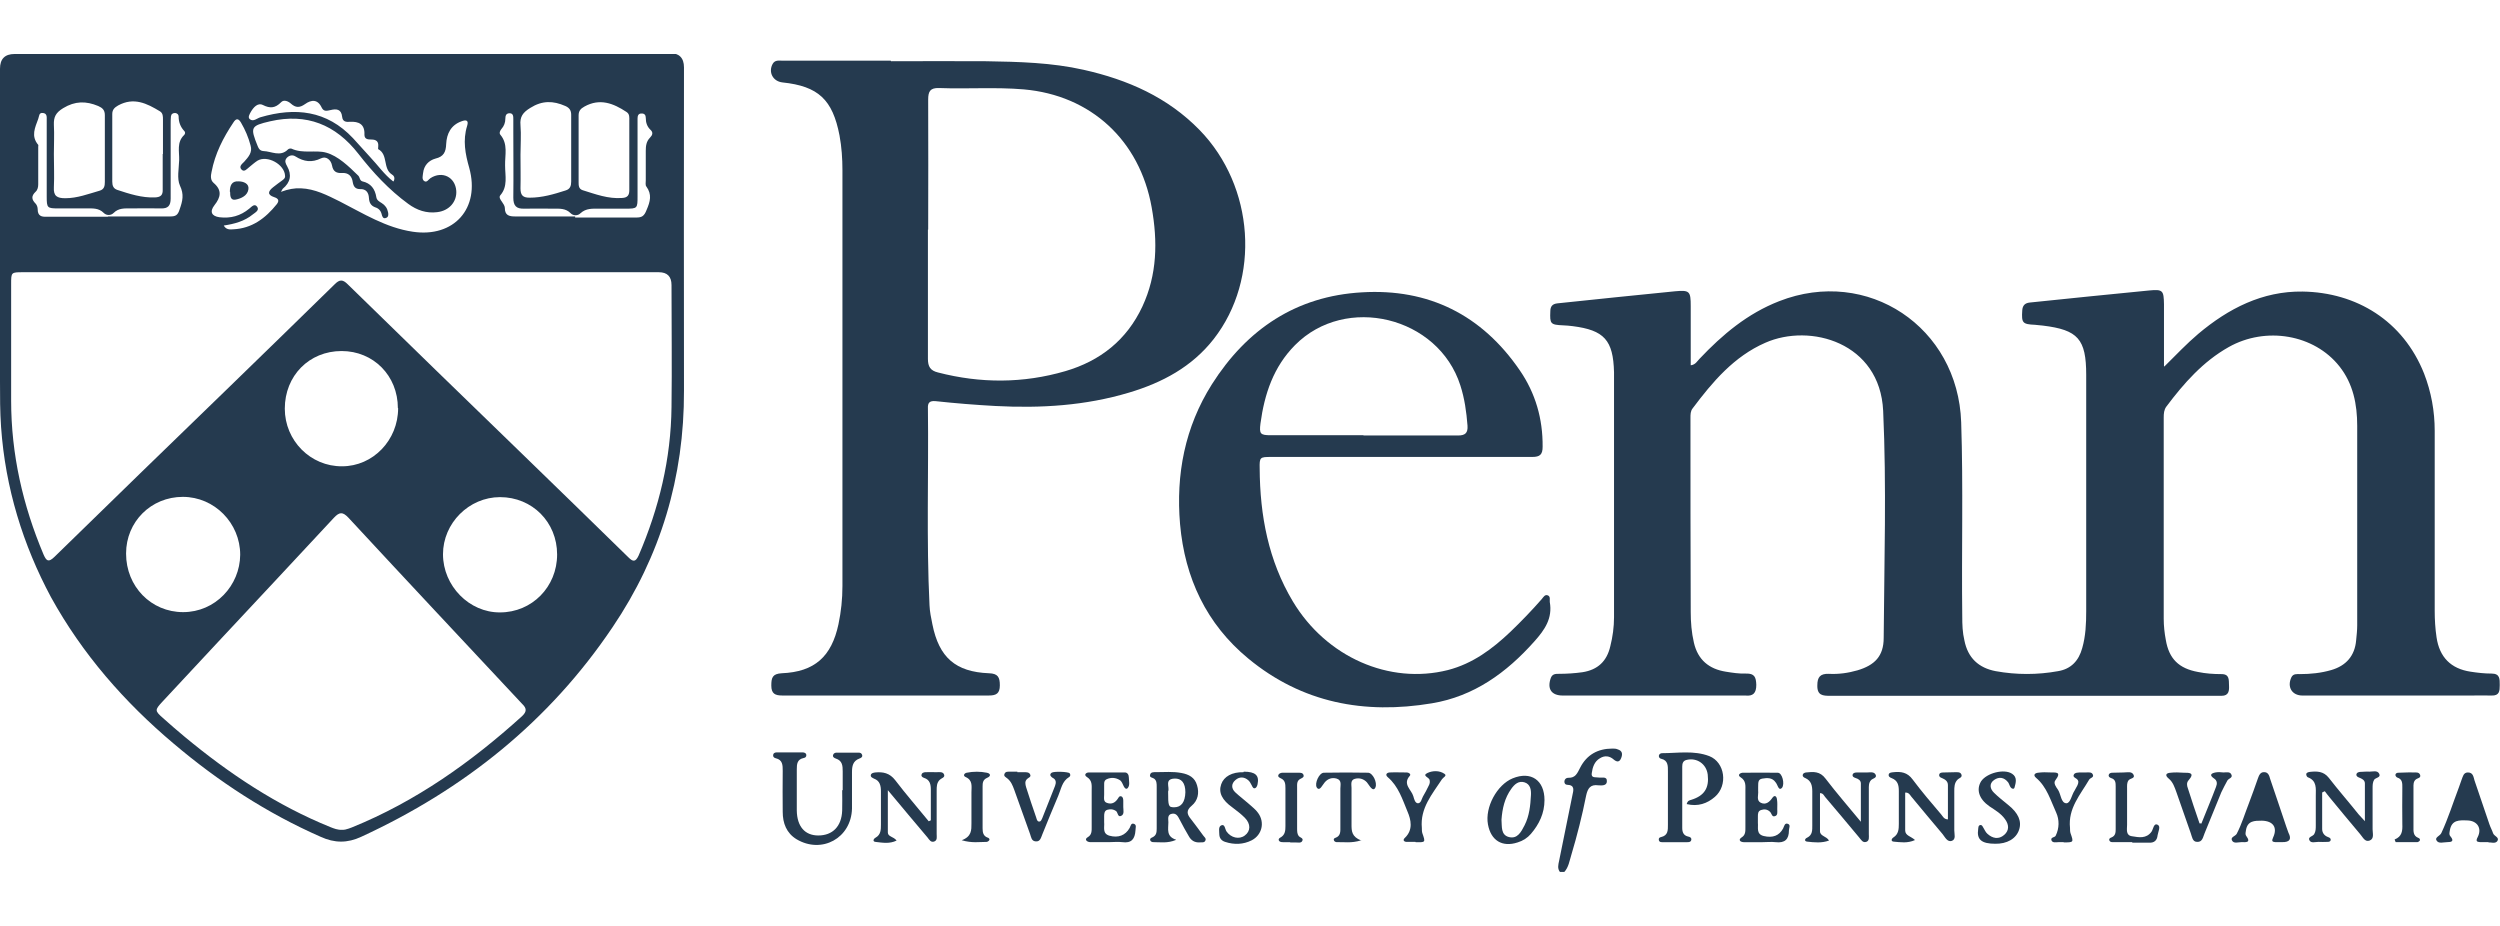<?xml version="1.0" encoding="UTF-8"?>
<svg xmlns="http://www.w3.org/2000/svg" width="162" height="60" viewBox="0 0 162 60" fill="none">
  <g clip-path="url(#clip0_2471_2825)">
    <path d="M101.081 56.499C100.909 56.273 100.977 56.03 101.029 55.786C101.321 54.379 101.597 52.955 101.889 51.548C101.958 51.218 102.078 50.87 101.545 50.853C101.442 50.853 101.373 50.766 101.373 50.662C101.373 50.505 101.476 50.401 101.631 50.401C102.095 50.419 102.216 50.089 102.388 49.758C102.818 48.907 103.54 48.508 104.486 48.508C104.606 48.508 104.71 48.508 104.83 48.56C105.122 48.647 105.157 48.855 105.054 49.116C104.95 49.394 104.778 49.394 104.572 49.22C104.297 48.977 103.987 48.942 103.678 49.133C103.316 49.342 103.196 49.724 103.145 50.106C103.093 50.436 103.402 50.349 103.592 50.384C103.781 50.419 104.142 50.28 104.125 50.627C104.125 50.922 103.798 50.905 103.574 50.888C103.059 50.818 102.887 51.079 102.783 51.548C102.525 52.851 102.199 54.136 101.82 55.404C101.7 55.786 101.648 56.203 101.356 56.516H101.132L101.081 56.499Z" fill="#253A4F"></path>
    <path d="M25.506 11.751C25.627 11.507 25.506 11.368 25.386 11.299C24.801 10.917 25.163 10.013 24.509 9.666C24.492 9.666 24.509 9.562 24.509 9.492C24.543 9.162 24.371 9.041 24.062 9.041C23.838 9.041 23.615 9.023 23.615 8.728C23.649 8.05 23.253 7.859 22.669 7.894C22.428 7.912 22.204 7.894 22.17 7.564C22.118 7.06 21.791 7.043 21.43 7.13C21.189 7.182 20.983 7.251 20.846 6.973C20.587 6.418 20.175 6.452 19.762 6.748C19.418 6.991 19.16 6.991 18.85 6.713C18.678 6.557 18.386 6.435 18.214 6.626C17.836 7.008 17.509 7.043 17.027 6.8C16.701 6.643 16.425 6.956 16.253 7.251C16.167 7.408 16.047 7.599 16.184 7.72C16.408 7.912 16.649 7.668 16.872 7.599C19.126 6.939 21.172 7.147 22.875 8.954C23.253 9.353 23.615 9.788 23.993 10.187C24.475 10.691 24.887 11.299 25.472 11.751M37.271 14.096C38.595 14.096 39.902 14.096 41.227 14.096C41.588 14.096 41.743 14.009 41.897 13.609C42.138 13.053 42.259 12.602 41.88 12.081C41.811 11.994 41.846 11.82 41.846 11.681C41.846 11.056 41.846 10.413 41.846 9.77C41.846 9.458 41.88 9.162 42.121 8.919C42.276 8.763 42.345 8.589 42.155 8.415C41.932 8.207 41.846 7.946 41.846 7.634C41.846 7.46 41.76 7.338 41.553 7.356C41.347 7.356 41.313 7.529 41.313 7.686C41.313 7.825 41.313 7.964 41.313 8.085C41.313 9.631 41.313 11.16 41.313 12.706C41.313 13.505 41.313 13.522 40.522 13.522C39.954 13.522 39.386 13.522 38.802 13.522C38.389 13.522 37.976 13.488 37.615 13.818C37.443 13.992 37.15 13.992 36.978 13.818C36.652 13.488 36.256 13.522 35.861 13.522C35.224 13.522 34.605 13.505 33.969 13.522C33.453 13.54 33.263 13.331 33.263 12.81C33.281 11.386 33.263 9.961 33.263 8.537C33.263 8.259 33.263 7.998 33.263 7.72C33.263 7.547 33.263 7.338 33.023 7.338C32.799 7.338 32.747 7.495 32.747 7.686C32.747 7.946 32.661 8.172 32.489 8.363C32.403 8.467 32.335 8.624 32.421 8.728C32.937 9.336 32.713 10.048 32.73 10.726C32.73 11.386 32.919 12.081 32.421 12.654C32.317 12.775 32.421 12.932 32.524 13.071C32.61 13.192 32.713 13.349 32.713 13.47C32.713 13.957 32.988 14.026 33.384 14.026C34.674 14.026 35.981 14.026 37.271 14.026M7.017 14.026C8.359 14.026 9.683 14.026 11.025 14.026C11.369 14.026 11.524 13.957 11.644 13.557C11.833 13.019 11.936 12.602 11.661 12.028C11.455 11.577 11.592 10.934 11.61 10.378C11.627 9.822 11.438 9.214 11.936 8.745C12.005 8.676 12.022 8.554 11.936 8.485C11.695 8.224 11.575 7.912 11.575 7.547C11.575 7.425 11.489 7.338 11.351 7.321C11.197 7.321 11.094 7.39 11.076 7.547C11.059 7.72 11.059 7.894 11.059 8.068C11.059 9.666 11.059 11.264 11.059 12.862C11.059 13.331 10.887 13.522 10.423 13.505C9.769 13.488 9.133 13.505 8.479 13.505C8.084 13.505 7.688 13.47 7.361 13.8C7.189 13.974 6.897 13.974 6.725 13.8C6.398 13.47 6.003 13.505 5.607 13.505C4.988 13.505 4.386 13.505 3.767 13.505C3.061 13.505 3.027 13.47 3.027 12.741C3.027 11.091 3.027 9.423 3.027 7.773C3.027 7.581 3.061 7.356 2.786 7.321C2.511 7.286 2.545 7.529 2.477 7.703C2.27 8.276 1.995 8.815 2.477 9.388C2.494 9.405 2.477 9.458 2.477 9.51V11.942C2.477 12.115 2.442 12.306 2.305 12.428C2.012 12.706 2.047 12.932 2.305 13.192C2.391 13.279 2.442 13.436 2.442 13.557C2.442 13.992 2.683 14.061 3.027 14.044C4.351 14.044 5.659 14.044 6.983 14.044M14.482 14.582C14.637 14.895 14.895 14.877 15.101 14.86C16.322 14.808 17.199 14.148 17.939 13.227C18.111 13.001 18.042 12.862 17.767 12.775C17.285 12.619 17.389 12.376 17.698 12.133C17.887 11.976 18.094 11.837 18.3 11.681C18.386 11.612 18.489 11.542 18.472 11.403C18.455 10.656 17.32 10.031 16.683 10.413C16.494 10.535 16.322 10.691 16.15 10.83C15.995 10.951 15.841 11.16 15.668 11.004C15.445 10.795 15.686 10.621 15.823 10.482C16.099 10.17 16.374 9.874 16.236 9.423C16.099 8.902 15.892 8.415 15.617 7.946C15.445 7.651 15.29 7.668 15.118 7.946C14.465 8.919 13.931 9.961 13.708 11.143C13.656 11.386 13.622 11.664 13.845 11.855C14.396 12.324 14.31 12.775 13.897 13.297C13.57 13.713 13.708 14.009 14.224 14.078C14.946 14.165 15.582 13.992 16.15 13.522C16.305 13.401 16.494 13.158 16.666 13.401C16.821 13.627 16.546 13.766 16.391 13.887C15.841 14.339 15.187 14.513 14.482 14.617M40.779 10.013C40.779 9.284 40.779 8.554 40.779 7.825C40.779 7.616 40.814 7.39 40.59 7.251C39.748 6.696 38.87 6.348 37.873 6.904C37.615 7.043 37.494 7.199 37.494 7.477C37.494 8.919 37.494 10.361 37.494 11.803C37.494 12.011 37.494 12.237 37.752 12.324C38.595 12.584 39.404 12.897 40.315 12.828C40.676 12.81 40.779 12.636 40.779 12.324C40.779 11.559 40.779 10.778 40.779 10.013ZM33.728 10.013C33.728 10.743 33.745 11.473 33.728 12.202C33.728 12.636 33.865 12.81 34.313 12.81C35.138 12.81 35.895 12.584 36.652 12.341C36.944 12.254 37.013 12.046 37.013 11.768C37.013 10.326 37.013 8.884 37.013 7.442C37.013 7.165 36.91 6.991 36.635 6.869C35.843 6.522 35.138 6.504 34.364 6.991C33.883 7.286 33.676 7.564 33.728 8.12C33.779 8.745 33.728 9.388 33.728 10.031M3.491 9.996C3.491 10.708 3.526 11.421 3.491 12.133C3.457 12.706 3.698 12.845 4.231 12.845C5.005 12.845 5.727 12.567 6.45 12.359C6.759 12.272 6.794 12.046 6.794 11.785C6.794 10.344 6.794 8.902 6.794 7.46C6.794 7.13 6.639 6.991 6.364 6.869C5.573 6.539 4.867 6.539 4.093 7.008C3.612 7.303 3.474 7.581 3.491 8.085C3.526 8.711 3.491 9.353 3.491 9.979M10.56 9.979C10.56 9.232 10.56 8.485 10.56 7.738C10.56 7.547 10.56 7.338 10.371 7.217C9.511 6.696 8.668 6.279 7.654 6.834C7.413 6.973 7.275 7.112 7.275 7.39C7.275 8.85 7.275 10.309 7.275 11.768C7.275 12.028 7.344 12.22 7.602 12.306C8.393 12.567 9.202 12.828 10.044 12.793C10.406 12.775 10.56 12.654 10.543 12.272C10.543 11.507 10.543 10.743 10.543 9.979M18.214 12.428C18.696 12.254 19.074 12.185 19.487 12.202C20.416 12.237 21.207 12.654 22.015 13.053C23.546 13.835 25.008 14.756 26.745 15.016C29.411 15.416 31.131 13.505 30.408 10.882C30.15 9.979 29.978 9.093 30.271 8.155C30.391 7.773 30.185 7.755 29.91 7.859C29.222 8.103 28.946 8.658 28.912 9.336C28.895 9.857 28.74 10.152 28.224 10.274C27.777 10.396 27.467 10.726 27.416 11.212C27.398 11.386 27.33 11.594 27.467 11.716C27.656 11.872 27.76 11.629 27.897 11.542C28.654 11.056 29.497 11.473 29.566 12.359C29.617 13.071 29.101 13.661 28.327 13.748C27.639 13.835 27.02 13.627 26.453 13.21C25.214 12.306 24.165 11.177 23.219 9.961C21.74 8.068 19.865 7.321 17.509 7.859C16.236 8.155 16.202 8.242 16.701 9.475C16.769 9.649 16.855 9.77 17.062 9.788C17.595 9.805 18.162 10.187 18.661 9.683C18.713 9.631 18.816 9.614 18.885 9.631C19.624 9.979 20.467 9.701 21.138 9.892C21.895 10.1 22.6 10.778 23.219 11.386C23.322 11.49 23.305 11.698 23.477 11.751C24.027 11.872 24.303 12.237 24.389 12.793C24.423 12.984 24.595 13.071 24.733 13.158C24.956 13.297 25.094 13.488 25.145 13.748C25.18 13.905 25.18 14.078 24.991 14.13C24.819 14.183 24.767 14.026 24.733 13.887C24.681 13.661 24.543 13.505 24.32 13.436C24.027 13.331 23.924 13.123 23.907 12.828C23.89 12.48 23.718 12.237 23.339 12.254C23.03 12.254 22.909 12.098 22.858 11.803C22.806 11.403 22.566 11.177 22.153 11.212C21.791 11.229 21.585 11.108 21.516 10.726C21.448 10.361 21.138 10.1 20.811 10.257C20.209 10.552 19.693 10.482 19.143 10.135C18.954 10.013 18.73 10.066 18.575 10.239C18.42 10.43 18.506 10.587 18.61 10.778C18.919 11.334 18.822 11.82 18.317 12.237C18.317 12.237 18.283 12.306 18.197 12.445M25.782 26.447C25.782 24.345 24.199 22.747 22.136 22.747C20.037 22.747 18.455 24.345 18.455 26.482C18.455 28.549 20.123 30.234 22.17 30.216C24.165 30.216 25.799 28.531 25.799 26.447M32.403 32.214C30.391 32.214 28.706 33.899 28.706 35.914C28.706 37.964 30.408 39.701 32.403 39.684C34.467 39.684 36.101 38.033 36.101 35.931C36.101 33.83 34.485 32.214 32.403 32.214ZM8.17 35.879C8.17 37.999 9.786 39.666 11.867 39.666C13.949 39.666 15.548 37.947 15.565 35.949C15.565 33.899 13.897 32.197 11.85 32.197C9.786 32.197 8.17 33.812 8.17 35.862M22.204 53.772C22.204 53.772 22.308 53.772 22.376 53.755C22.531 53.72 22.669 53.668 22.806 53.615C26.951 51.931 30.529 49.394 33.831 46.406C34.141 46.111 34.141 45.903 33.831 45.607C30.081 41.595 26.315 37.582 22.583 33.552C22.204 33.152 21.998 33.169 21.637 33.552C19.126 36.261 16.597 38.954 14.069 41.664C12.882 42.932 11.695 44.218 10.509 45.486C10.027 46.007 10.027 46.059 10.56 46.528C11.025 46.945 11.506 47.362 11.988 47.761C14.86 50.141 17.939 52.191 21.413 53.598C21.637 53.685 21.878 53.789 22.187 53.772M22.153 17.64C15.273 17.64 8.376 17.64 1.496 17.64C0.722 17.64 0.722 17.64 0.722 18.404C0.722 20.923 0.722 23.442 0.722 25.96C0.722 29.435 1.479 32.752 2.821 35.931C3.01 36.366 3.147 36.453 3.526 36.088C7.292 32.405 11.076 28.74 14.86 25.074C17.148 22.851 19.418 20.645 21.688 18.421C21.998 18.108 22.204 18.091 22.531 18.421C26.349 22.156 30.185 25.873 34.02 29.591C36.256 31.762 38.492 33.934 40.728 36.123C41.038 36.435 41.192 36.401 41.382 36.001C42.706 32.926 43.48 29.73 43.514 26.377C43.549 23.737 43.514 21.114 43.514 18.473C43.514 17.917 43.239 17.64 42.689 17.64H22.136M22.136 3.43H43.359C44.002 3.43 44.322 3.742 44.322 4.368C44.322 11.351 44.305 18.334 44.322 25.318C44.34 30.911 42.809 36.036 39.696 40.639C35.585 46.754 30.047 51.166 23.408 54.224C22.514 54.64 21.688 54.64 20.777 54.224C17.302 52.695 14.155 50.645 11.265 48.196C8.066 45.503 5.332 42.376 3.302 38.694C1.496 35.324 0.344 31.623 0.069 27.663C0 26.673 0 25.7 0 24.727C0 17.97 0 11.212 0 4.455C0 3.818 0.315 3.499 0.946 3.499H22.239" fill="#253A4F"></path>
    <path d="M140.243 23.757C141.034 22.975 141.705 22.263 142.444 21.637C144.405 19.987 146.607 18.858 149.204 18.893C152.695 18.945 155.722 20.786 157.081 24.208C157.545 25.407 157.769 26.64 157.769 27.926C157.769 31.817 157.769 35.708 157.769 39.582C157.769 40.155 157.803 40.729 157.889 41.302C158.079 42.587 158.818 43.334 160.091 43.525C160.538 43.595 161.002 43.647 161.45 43.647C162 43.647 161.983 43.994 161.983 44.394C161.983 44.776 161.966 45.089 161.45 45.071C161.002 45.054 160.538 45.071 160.074 45.071C156.445 45.071 152.833 45.071 149.204 45.071C148.516 45.071 148.189 44.516 148.481 43.89C148.602 43.647 148.825 43.682 149.032 43.682C149.72 43.682 150.408 43.612 151.061 43.421C152.024 43.143 152.592 42.5 152.678 41.493C152.712 41.163 152.747 40.833 152.747 40.52C152.747 36.212 152.747 31.904 152.747 27.596C152.747 26.206 152.489 24.869 151.594 23.739C149.961 21.672 146.83 21.134 144.422 22.489C142.754 23.427 141.516 24.834 140.381 26.345C140.226 26.553 140.209 26.797 140.209 27.057C140.209 31.4 140.209 35.76 140.209 40.103C140.209 40.555 140.26 41.024 140.346 41.475C140.553 42.691 141.189 43.317 142.427 43.543C142.926 43.647 143.442 43.682 143.958 43.682C144.491 43.682 144.422 44.081 144.44 44.411C144.457 44.741 144.44 45.089 143.958 45.089C143.838 45.089 143.734 45.089 143.614 45.089C135.272 45.089 126.948 45.089 118.606 45.089C118.125 45.089 117.746 45.071 117.763 44.411C117.763 43.873 117.953 43.647 118.503 43.664C119.139 43.699 119.759 43.612 120.361 43.438C121.479 43.108 122.063 42.518 122.063 41.337C122.098 36.438 122.252 31.522 122.029 26.623C121.822 22.193 117.299 20.925 114.392 22.211C112.363 23.097 110.97 24.747 109.68 26.467C109.542 26.64 109.542 26.866 109.542 27.075C109.542 31.261 109.542 35.465 109.559 39.651C109.559 40.312 109.611 40.989 109.766 41.649C110.024 42.761 110.746 43.352 111.83 43.525C112.26 43.595 112.707 43.664 113.137 43.647C113.704 43.63 113.79 43.89 113.808 44.377C113.808 44.915 113.601 45.123 113.102 45.071C112.965 45.071 112.844 45.071 112.707 45.071C108.889 45.071 105.07 45.071 101.269 45.071C100.53 45.071 100.237 44.637 100.495 43.925C100.599 43.664 100.805 43.664 101.011 43.664C101.527 43.664 102.043 43.63 102.542 43.56C103.54 43.404 104.124 42.848 104.348 41.875C104.503 41.267 104.589 40.624 104.589 39.999C104.589 34.718 104.589 29.455 104.589 24.174C104.589 24.156 104.589 24.139 104.589 24.122C104.537 22.037 103.952 21.394 101.906 21.134C101.699 21.116 101.493 21.082 101.287 21.082C100.461 21.047 100.427 20.977 100.461 20.178C100.461 19.848 100.599 19.692 100.925 19.657C103.471 19.396 105.999 19.119 108.545 18.875C109.491 18.788 109.559 18.875 109.559 19.831V23.67C109.869 23.635 109.972 23.409 110.127 23.253C111.623 21.672 113.24 20.317 115.287 19.518C121.014 17.277 126.879 21.186 127.085 27.37C127.223 31.556 127.103 35.76 127.154 39.947C127.154 40.468 127.171 40.989 127.292 41.493C127.515 42.639 128.221 43.282 129.321 43.491C130.663 43.734 132.022 43.734 133.363 43.491C134.206 43.352 134.705 42.813 134.928 41.997C135.152 41.215 135.186 40.416 135.186 39.599C135.186 34.492 135.186 29.402 135.186 24.295C135.186 21.968 134.653 21.377 132.383 21.099C132.211 21.082 132.039 21.064 131.867 21.047C131.059 21.012 130.99 20.925 131.041 20.126C131.059 19.796 131.213 19.64 131.523 19.605C134.103 19.344 136.683 19.067 139.263 18.823C140.157 18.736 140.209 18.823 140.226 19.709C140.226 20.995 140.226 22.28 140.226 23.705" fill="#253A4F"></path>
    <path d="M60.129 14.877C60.129 17.674 60.129 20.454 60.129 23.25C60.129 23.754 60.283 24.015 60.782 24.136C63.534 24.849 66.303 24.849 69.038 24.049C71.291 23.389 73.011 22.035 74.026 19.863C74.989 17.796 75.023 15.642 74.628 13.436C73.854 9.093 70.689 6.174 66.338 5.792C64.514 5.636 62.674 5.775 60.851 5.705C60.283 5.688 60.146 5.914 60.146 6.452C60.163 9.267 60.146 12.063 60.146 14.877M57.738 3.968C59.802 3.968 61.866 3.951 63.913 3.968C66.028 4.003 68.144 4.055 70.225 4.524C73.08 5.167 75.66 6.296 77.741 8.433C81.284 12.081 81.697 18.056 78.652 21.965C77.242 23.772 75.316 24.797 73.166 25.439C70.328 26.29 67.438 26.464 64.497 26.308C63.207 26.238 61.917 26.134 60.627 25.995C60.232 25.96 60.111 26.099 60.129 26.464C60.18 30.72 60.026 34.976 60.232 39.215C60.249 39.632 60.335 40.048 60.421 40.465C60.851 42.602 61.917 43.54 64.085 43.627C64.669 43.644 64.79 43.888 64.79 44.409C64.79 44.93 64.566 45.069 64.085 45.069C59.613 45.069 55.158 45.069 50.686 45.069C50.222 45.069 49.981 44.947 49.981 44.426C49.981 43.922 50.05 43.662 50.652 43.627C52.785 43.54 53.885 42.55 54.333 40.448C54.505 39.632 54.59 38.815 54.59 37.981C54.59 29 54.59 20.019 54.59 11.021C54.59 10.274 54.539 9.527 54.401 8.78C53.954 6.452 53.025 5.584 50.703 5.341C50.084 5.271 49.775 4.68 50.067 4.142C50.222 3.864 50.497 3.933 50.738 3.933C53.06 3.933 55.399 3.933 57.721 3.933" fill="#253A4F"></path>
    <path d="M88.352 28.22C90.399 28.22 92.429 28.22 94.475 28.22C94.94 28.22 95.129 28.064 95.094 27.577C95.026 26.691 94.905 25.823 94.63 24.972C93.203 20.507 87.2 19.048 83.915 22.366C82.522 23.773 81.937 25.527 81.679 27.438C81.593 28.116 81.662 28.203 82.35 28.203C84.362 28.203 86.357 28.203 88.352 28.203M90.777 29.61C87.974 29.61 85.171 29.61 82.367 29.61C81.645 29.61 81.61 29.627 81.627 30.357C81.645 33.414 82.195 36.332 83.777 38.973C85.944 42.586 90.038 44.375 93.822 43.42C95.438 43.003 96.711 42.048 97.881 40.936C98.586 40.258 99.257 39.563 99.91 38.816C100.013 38.695 100.117 38.486 100.323 38.591C100.478 38.678 100.409 38.869 100.426 39.008C100.615 40.067 100.099 40.814 99.429 41.561C97.623 43.594 95.507 45.122 92.79 45.574C88.421 46.304 84.379 45.557 80.888 42.673C78.17 40.432 76.777 37.444 76.468 33.97C76.192 30.739 76.777 27.681 78.531 24.902C80.802 21.324 84.001 19.187 88.249 18.944C92.566 18.683 96.023 20.403 98.483 23.999C99.498 25.475 99.979 27.143 99.962 28.95C99.962 29.453 99.79 29.61 99.291 29.61C96.453 29.61 93.598 29.61 90.76 29.61" fill="#253A4F"></path>
    <path d="M54.607 51.203C54.607 50.804 54.607 50.404 54.607 49.987C54.607 49.623 54.59 49.292 54.16 49.153C54.057 49.119 53.937 49.049 53.988 48.91C54.023 48.806 54.126 48.771 54.212 48.771C54.693 48.771 55.158 48.771 55.639 48.771C55.742 48.771 55.828 48.806 55.863 48.91C55.914 49.049 55.794 49.119 55.691 49.153C55.261 49.31 55.209 49.657 55.209 50.039C55.209 50.821 55.209 51.62 55.209 52.402C55.158 54.313 53.249 55.355 51.615 54.382C50.961 53.983 50.72 53.34 50.72 52.61C50.703 51.724 50.72 50.839 50.72 49.953C50.72 49.588 50.72 49.24 50.273 49.136C50.187 49.119 50.084 49.049 50.101 48.945C50.101 48.789 50.239 48.754 50.342 48.754C50.892 48.754 51.443 48.754 51.993 48.754C52.113 48.754 52.234 48.789 52.251 48.928C52.251 49.049 52.182 49.101 52.079 49.119C51.649 49.206 51.632 49.518 51.632 49.866C51.632 50.752 51.632 51.638 51.632 52.523C51.649 53.566 52.165 54.139 53.025 54.139C53.954 54.139 54.538 53.548 54.573 52.523C54.59 52.089 54.573 51.638 54.573 51.203" fill="#253A4F"></path>
    <path d="M109.302 52.089C109.371 51.863 109.491 51.863 109.594 51.828C110.437 51.568 110.764 51.064 110.661 50.195C110.575 49.5 109.955 49.084 109.302 49.24C109.061 49.292 109.009 49.466 109.009 49.674V53.652C109.009 53.93 109.095 54.139 109.388 54.208C109.491 54.225 109.629 54.278 109.594 54.434C109.56 54.573 109.422 54.573 109.319 54.573C108.786 54.573 108.253 54.573 107.719 54.573C107.633 54.573 107.53 54.573 107.496 54.451C107.461 54.33 107.53 54.26 107.633 54.243C108.098 54.139 108.081 53.791 108.081 53.444C108.081 52.297 108.081 51.133 108.081 49.987C108.081 49.639 108.098 49.275 107.651 49.17C107.547 49.153 107.479 49.066 107.496 48.962C107.513 48.858 107.616 48.806 107.702 48.806C108.717 48.806 109.766 48.614 110.764 48.997C111.779 49.396 111.985 50.89 111.125 51.637C110.626 52.071 110.024 52.28 109.302 52.106" fill="#253A4F"></path>
    <path d="M117.935 51.359C117.935 52.193 117.935 53.026 117.935 53.86C117.935 54.19 118.348 54.173 118.52 54.468C118.038 54.642 117.574 54.59 117.11 54.538C116.903 54.52 116.938 54.347 117.11 54.277C117.454 54.103 117.436 53.791 117.436 53.478C117.436 52.749 117.436 52.019 117.436 51.289C117.436 50.907 117.368 50.594 116.989 50.421C116.903 50.386 116.8 50.334 116.817 50.212C116.834 50.108 116.938 50.073 117.024 50.056C117.505 50.004 117.935 49.969 118.296 50.456C118.984 51.359 119.741 52.227 120.584 53.252C120.584 52.314 120.584 51.533 120.584 50.768C120.584 50.577 120.429 50.473 120.257 50.421C120.154 50.386 120.016 50.334 120.051 50.195C120.085 50.073 120.223 50.056 120.343 50.056C120.549 50.056 120.756 50.056 120.979 50.056C121.186 50.056 121.444 49.986 121.547 50.212C121.633 50.421 121.341 50.438 121.237 50.56C121.083 50.733 121.1 50.959 121.1 51.168C121.1 52.123 121.1 53.096 121.1 54.051C121.1 54.242 121.151 54.486 120.928 54.555C120.704 54.625 120.601 54.416 120.481 54.277C119.741 53.391 119.002 52.505 118.262 51.637C118.176 51.533 118.142 51.394 117.918 51.394" fill="#253A4F"></path>
    <path d="M150.476 51.375C150.476 52.157 150.476 52.938 150.476 53.72C150.476 53.963 150.614 54.154 150.855 54.241C150.941 54.276 151.044 54.311 151.027 54.432C151.009 54.554 150.889 54.554 150.803 54.554C150.614 54.554 150.425 54.571 150.235 54.554C150.029 54.554 149.754 54.658 149.651 54.45C149.53 54.224 149.874 54.206 149.96 54.05C150.063 53.877 150.063 53.685 150.063 53.494C150.063 52.852 150.063 52.226 150.063 51.584C150.063 51.097 150.149 50.593 149.547 50.367C149.496 50.35 149.444 50.246 149.444 50.176C149.444 50.072 149.565 50.037 149.668 50.02C150.132 49.968 150.562 49.968 150.906 50.402C151.525 51.201 152.196 51.966 152.833 52.765C152.936 52.886 153.039 52.99 153.245 53.216C153.245 52.313 153.245 51.531 153.245 50.767C153.245 50.541 153.039 50.454 152.867 50.385C152.781 50.35 152.678 50.298 152.695 50.176C152.712 50.072 152.815 50.037 152.919 50.02C153.125 50.02 153.331 49.985 153.538 50.003C153.761 50.003 154.054 49.898 154.174 50.142C154.294 50.385 153.95 50.385 153.847 50.524C153.744 50.697 153.744 50.889 153.744 51.08C153.744 51.966 153.744 52.852 153.744 53.737C153.744 53.998 153.864 54.346 153.555 54.467C153.245 54.589 153.108 54.241 152.936 54.05C152.265 53.251 151.611 52.469 150.958 51.67C150.855 51.549 150.751 51.41 150.648 51.271C150.597 51.288 150.545 51.323 150.493 51.34" fill="#253A4F"></path>
    <path d="M60.318 53.148C60.318 52.488 60.318 51.846 60.318 51.185C60.318 50.838 60.266 50.525 59.871 50.404C59.785 50.369 59.681 50.317 59.716 50.195C59.733 50.091 59.836 50.056 59.94 50.039C60.18 50.039 60.438 50.022 60.679 50.039C60.851 50.039 61.109 49.987 61.178 50.195C61.247 50.386 61.006 50.421 60.903 50.525C60.696 50.717 60.696 50.977 60.696 51.22C60.696 52.158 60.696 53.114 60.696 54.052C60.696 54.225 60.748 54.434 60.559 54.521C60.335 54.625 60.215 54.416 60.111 54.278C59.286 53.305 58.46 52.315 57.532 51.203C57.532 52.228 57.532 53.079 57.532 53.947C57.532 54.225 57.91 54.208 58.099 54.469C57.635 54.694 57.188 54.608 56.74 54.556C56.534 54.538 56.586 54.364 56.74 54.278C57.084 54.087 57.084 53.756 57.084 53.426C57.084 52.714 57.084 52.002 57.084 51.29C57.084 50.907 57.016 50.595 56.637 50.456C56.534 50.404 56.396 50.352 56.431 50.213C56.465 50.091 56.603 50.074 56.706 50.056C57.222 50.004 57.652 50.091 58.013 50.56C58.701 51.463 59.458 52.332 60.18 53.218C60.215 53.201 60.266 53.183 60.301 53.166" fill="#253A4F"></path>
    <path d="M126.225 53.097C126.225 52.35 126.225 51.603 126.225 50.873C126.225 50.63 126.053 50.509 125.847 50.422C125.761 50.387 125.658 50.352 125.658 50.231C125.658 50.075 125.813 50.057 125.916 50.057C126.157 50.057 126.415 50.04 126.655 50.04C126.827 50.04 127.034 50.005 127.103 50.196C127.171 50.387 126.931 50.422 126.845 50.526C126.638 50.735 126.638 51.013 126.638 51.273C126.638 52.124 126.638 52.958 126.638 53.809C126.638 54.053 126.759 54.383 126.483 54.487C126.191 54.591 126.036 54.244 125.882 54.053C125.194 53.253 124.54 52.437 123.852 51.62C123.766 51.516 123.697 51.343 123.456 51.36C123.456 52.176 123.456 52.993 123.456 53.809C123.456 54.157 123.835 54.191 124.093 54.435C123.594 54.66 123.147 54.574 122.717 54.539C122.51 54.522 122.562 54.348 122.7 54.261C123.026 54.053 123.044 53.722 123.044 53.392C123.044 52.68 123.044 51.968 123.044 51.256C123.044 50.873 122.975 50.578 122.579 50.422C122.476 50.387 122.356 50.318 122.39 50.179C122.424 50.057 122.562 50.057 122.682 50.04C123.181 49.988 123.594 50.04 123.938 50.509C124.523 51.291 125.159 52.037 125.796 52.784C125.899 52.906 125.968 53.097 126.243 53.097" fill="#253A4F"></path>
    <path d="M75.694 51.27C75.694 52.243 75.711 52.312 76.09 52.312C76.554 52.312 76.795 51.965 76.812 51.339C76.812 50.749 76.571 50.419 76.09 50.453C75.436 50.488 75.814 51.027 75.694 51.287M76.193 54.431C75.66 54.657 75.178 54.57 74.714 54.57C74.645 54.57 74.559 54.518 74.542 54.466C74.49 54.345 74.593 54.292 74.679 54.258C74.937 54.136 74.954 53.928 74.954 53.684C74.954 52.781 74.954 51.878 74.954 50.974C74.954 50.783 74.954 50.575 74.782 50.453C74.679 50.384 74.473 50.384 74.525 50.21C74.559 50.019 74.765 50.036 74.903 50.036C75.453 50.036 76.004 49.984 76.554 50.089C77.036 50.175 77.431 50.384 77.569 50.888C77.724 51.391 77.62 51.878 77.225 52.208C76.846 52.521 76.915 52.764 77.173 53.077C77.448 53.424 77.706 53.789 77.964 54.136C78.033 54.24 78.188 54.327 78.102 54.483C78.033 54.623 77.861 54.57 77.741 54.588C77.414 54.605 77.19 54.466 77.036 54.188C76.829 53.841 76.64 53.493 76.451 53.129C76.348 52.938 76.244 52.677 75.952 52.729C75.625 52.781 75.711 53.077 75.711 53.285C75.711 53.719 75.556 54.206 76.21 54.414" fill="#253A4F"></path>
    <path d="M97.297 53.129C97.331 53.563 97.245 54.102 97.778 54.241C98.329 54.38 98.57 53.911 98.793 53.477C99.103 52.868 99.171 52.191 99.206 51.514C99.223 51.184 99.171 50.819 98.793 50.697C98.415 50.575 98.139 50.819 97.933 51.114C97.503 51.705 97.348 52.4 97.297 53.112M100.083 51.844C100.083 52.695 99.739 53.407 99.206 54.032C98.982 54.293 98.69 54.484 98.346 54.588C97.348 54.918 96.609 54.467 96.42 53.424C96.213 52.313 97.004 50.853 98.019 50.437C99.206 49.95 100.083 50.558 100.083 51.844Z" fill="#253A4F"></path>
    <path d="M147.879 54.57C147.725 54.57 147.57 54.57 147.432 54.57C147.243 54.553 147.191 54.501 147.295 54.275C147.604 53.615 147.295 53.198 146.572 53.18C146.091 53.18 145.643 53.18 145.54 53.788C145.523 53.927 145.471 54.049 145.557 54.17C145.901 54.639 145.489 54.57 145.248 54.57C145.041 54.57 144.732 54.692 144.629 54.448C144.526 54.24 144.852 54.188 144.938 54.032C145.265 53.406 145.471 52.711 145.729 52.051C145.936 51.513 146.125 50.974 146.314 50.436C146.383 50.245 146.469 50.019 146.727 50.036C146.985 50.036 147.054 50.279 147.105 50.47C147.449 51.495 147.811 52.538 148.155 53.58C148.206 53.702 148.241 53.84 148.292 53.962C148.51 54.379 148.372 54.582 147.879 54.57Z" fill="#253A4F"></path>
    <path d="M161.244 54.571C161.003 54.571 160.865 54.571 160.71 54.571C160.487 54.554 160.418 54.502 160.556 54.241C160.848 53.668 160.521 53.181 159.885 53.164C159.369 53.147 158.87 53.112 158.75 53.807C158.732 53.946 158.681 54.068 158.784 54.189C159.059 54.519 158.853 54.571 158.578 54.571C158.337 54.571 158.027 54.693 157.89 54.467C157.752 54.259 158.113 54.172 158.199 53.981C158.646 53.025 158.956 52.018 159.334 51.028C159.403 50.871 159.438 50.697 159.506 50.541C159.592 50.333 159.627 50.055 159.919 50.055C160.263 50.055 160.28 50.35 160.349 50.576C160.676 51.514 160.986 52.469 161.312 53.407C161.381 53.616 161.484 53.789 161.553 53.998C161.622 54.189 161.983 54.259 161.828 54.502C161.691 54.693 161.398 54.571 161.261 54.589" fill="#253A4F"></path>
    <path d="M114.203 54.573C113.808 54.573 113.395 54.573 112.999 54.573C112.913 54.573 112.793 54.539 112.758 54.486C112.69 54.382 112.793 54.313 112.862 54.261C113.12 54.104 113.102 53.844 113.102 53.6C113.102 52.819 113.102 52.02 113.102 51.238C113.102 50.925 113.154 50.595 112.793 50.369C112.569 50.23 112.741 50.092 112.913 50.074C113.67 50.074 114.444 50.057 115.201 50.074C115.493 50.074 115.665 50.804 115.476 51.047C115.39 51.151 115.304 51.134 115.252 51.047C115.184 50.943 115.149 50.804 115.063 50.7C114.84 50.369 114.496 50.404 114.186 50.456C113.876 50.508 113.945 50.804 113.928 51.012C113.928 51.082 113.928 51.169 113.928 51.238C113.962 51.516 113.79 51.863 114.1 52.02C114.427 52.176 114.668 51.968 114.857 51.69C115.012 51.481 115.132 51.62 115.149 51.811C115.184 52.02 115.166 52.228 115.166 52.437C115.166 52.61 115.218 52.836 115.012 52.888C114.822 52.958 114.805 52.715 114.702 52.61C114.53 52.437 114.324 52.419 114.117 52.489C113.911 52.558 113.911 52.732 113.911 52.923C113.911 53.062 113.911 53.201 113.911 53.323C113.945 53.635 113.79 54.052 114.289 54.174C114.874 54.313 115.287 54.156 115.545 53.687C115.614 53.548 115.648 53.288 115.872 53.392C116.044 53.462 115.923 53.67 115.923 53.809C115.923 54.382 115.665 54.643 115.063 54.573C114.788 54.539 114.496 54.573 114.203 54.573Z" fill="#253A4F"></path>
    <path d="M71.859 54.571C71.463 54.571 71.051 54.571 70.655 54.571C70.569 54.571 70.449 54.536 70.397 54.467C70.328 54.363 70.414 54.293 70.5 54.241C70.758 54.085 70.741 53.824 70.741 53.581C70.741 52.799 70.741 52 70.741 51.219C70.741 50.906 70.793 50.576 70.431 50.35C70.208 50.211 70.38 50.055 70.552 50.055C71.326 50.055 72.117 50.055 72.891 50.055C73.063 50.055 73.149 50.211 73.149 50.385C73.149 50.611 73.235 50.871 73.08 51.062C72.977 51.184 72.874 51.062 72.822 50.958C72.736 50.802 72.702 50.628 72.547 50.541C72.289 50.385 71.997 50.367 71.721 50.489C71.481 50.593 71.567 50.854 71.549 51.045C71.549 51.201 71.549 51.358 71.549 51.496C71.549 51.705 71.481 51.965 71.756 52.035C72.014 52.122 72.237 52.035 72.409 51.792C72.478 51.705 72.513 51.566 72.65 51.601C72.77 51.636 72.788 51.775 72.788 51.896C72.788 52.035 72.788 52.174 72.788 52.296C72.788 52.504 72.874 52.765 72.65 52.869C72.427 52.973 72.444 52.66 72.323 52.556C72.151 52.435 71.979 52.417 71.773 52.469C71.567 52.521 71.549 52.712 71.549 52.886C71.549 53.025 71.549 53.164 71.549 53.286C71.584 53.598 71.412 54.015 71.893 54.154C72.461 54.311 72.925 54.137 73.201 53.651C73.269 53.529 73.287 53.303 73.493 53.39C73.665 53.459 73.579 53.651 73.579 53.807C73.544 54.363 73.321 54.658 72.719 54.571C72.444 54.536 72.151 54.571 71.859 54.571Z" fill="#253A4F"></path>
    <path d="M142.668 53.321C142.978 52.539 143.304 51.775 143.597 50.993C143.683 50.785 143.683 50.576 143.459 50.437C143.132 50.212 143.304 50.107 143.562 50.055C143.734 50.02 143.906 50.038 144.078 50.055C144.268 50.055 144.508 49.986 144.594 50.194C144.698 50.403 144.422 50.437 144.336 50.576C144.199 50.837 144.061 51.08 143.941 51.341C143.58 52.227 143.218 53.113 142.857 53.998C142.754 54.242 142.72 54.572 142.376 54.554C142.066 54.554 142.049 54.224 141.963 53.998C141.653 53.113 141.344 52.227 141.034 51.341C140.914 51.011 140.81 50.681 140.535 50.455C140.26 50.229 140.363 50.09 140.656 50.073C140.931 50.038 141.223 50.055 141.516 50.073C141.842 50.073 142.272 50.055 141.808 50.576C141.688 50.715 141.705 50.906 141.774 51.08C142.014 51.844 142.272 52.609 142.53 53.356C142.582 53.356 142.634 53.356 142.668 53.356" fill="#253A4F"></path>
    <path d="M65.925 50.039C66.08 50.039 66.235 50.039 66.389 50.039C66.527 50.039 66.682 50.039 66.751 50.178C66.837 50.352 66.647 50.387 66.561 50.474C66.389 50.63 66.441 50.821 66.493 51.012C66.699 51.672 66.923 52.332 67.146 52.975C67.181 53.079 67.198 53.218 67.318 53.236C67.456 53.253 67.49 53.114 67.542 53.01C67.817 52.315 68.092 51.62 68.367 50.925C68.436 50.734 68.453 50.543 68.247 50.422C68.213 50.404 68.178 50.387 68.144 50.352C68.041 50.265 68.023 50.161 68.144 50.074C68.281 49.97 69.227 50.005 69.313 50.109C69.382 50.196 69.365 50.3 69.279 50.352C68.815 50.63 68.763 51.134 68.574 51.568C68.213 52.402 67.886 53.236 67.542 54.069C67.456 54.278 67.404 54.556 67.112 54.521C66.837 54.504 66.82 54.243 66.751 54.052C66.407 53.097 66.063 52.141 65.719 51.169C65.616 50.891 65.512 50.63 65.272 50.439C65.168 50.352 65.014 50.3 65.1 50.126C65.168 49.987 65.323 50.005 65.461 50.005C65.616 50.005 65.77 50.005 65.925 50.005" fill="#253A4F"></path>
    <path d="M133.742 54.571C133.621 54.571 133.518 54.571 133.398 54.571C133.243 54.571 133.002 54.64 132.933 54.449C132.864 54.241 133.157 54.276 133.208 54.154C133.449 53.668 133.449 53.112 133.243 52.66C132.882 51.878 132.641 50.992 131.936 50.402C131.712 50.211 131.884 50.089 132.073 50.072C132.331 50.037 132.606 50.037 132.864 50.054C133.157 50.072 133.638 49.968 133.191 50.558C133.036 50.749 133.243 51.01 133.363 51.184C133.552 51.479 133.552 52.035 133.896 52.052C134.172 52.052 134.24 51.514 134.43 51.236C134.498 51.114 134.55 51.01 134.619 50.888C134.688 50.732 134.722 50.593 134.567 50.471C134.481 50.402 134.292 50.35 134.395 50.176C134.481 50.054 134.636 50.072 134.756 50.054C134.911 50.054 135.066 50.054 135.204 50.054C135.358 50.054 135.547 50.02 135.616 50.193C135.702 50.384 135.444 50.402 135.376 50.523C134.808 51.496 134 52.382 134.137 53.65C134.137 53.772 134.137 53.893 134.172 53.998C134.378 54.588 134.378 54.588 133.707 54.588" fill="#253A4F"></path>
    <path d="M129.304 54.676C128.392 54.676 128.083 54.398 128.186 53.721C128.203 53.616 128.186 53.477 128.341 53.46C128.444 53.46 128.478 53.564 128.53 53.651C128.616 53.79 128.667 53.929 128.788 54.033C129.115 54.329 129.51 54.416 129.871 54.103C130.215 53.807 130.181 53.425 129.923 53.078C129.665 52.713 129.269 52.487 128.908 52.244C128.237 51.775 128.048 51.167 128.375 50.629C128.736 50.09 129.871 49.795 130.387 50.142C130.731 50.368 130.628 50.715 130.542 51.028C130.508 51.167 130.353 51.115 130.284 51.011C130.215 50.907 130.198 50.802 130.129 50.698C129.871 50.368 129.545 50.316 129.218 50.542C128.874 50.785 128.96 51.132 129.218 51.376C129.493 51.653 129.82 51.897 130.129 52.157C130.783 52.678 131.024 53.217 130.835 53.773C130.645 54.346 130.061 54.693 129.269 54.676" fill="#253A4F"></path>
    <path d="M91.723 54.555C91.534 54.555 91.345 54.555 91.156 54.555C91.001 54.555 90.863 54.45 91.035 54.294C91.586 53.773 91.431 53.113 91.207 52.592C90.881 51.81 90.623 50.959 89.935 50.368C89.745 50.212 89.849 50.073 90.038 50.056C90.416 50.038 90.795 50.056 91.173 50.056C91.276 50.056 91.448 50.16 91.362 50.264C90.863 50.82 91.465 51.167 91.586 51.602C91.637 51.775 91.689 52.036 91.878 52.053C92.085 52.053 92.119 51.775 92.205 51.619C92.343 51.393 92.463 51.15 92.583 50.907C92.652 50.785 92.669 50.663 92.635 50.525C92.583 50.368 92.136 50.264 92.497 50.09C92.824 49.934 93.271 49.916 93.598 50.142C93.787 50.264 93.529 50.368 93.443 50.49C92.807 51.462 92.016 52.366 92.136 53.651C92.136 53.773 92.136 53.895 92.171 53.999C92.377 54.589 92.377 54.589 91.723 54.572" fill="#253A4F"></path>
    <path d="M80.596 50.004C81.353 50.004 81.611 50.247 81.49 50.82C81.473 50.907 81.421 51.029 81.353 51.064C81.215 51.133 81.163 50.994 81.112 50.89C81.043 50.768 80.991 50.647 80.888 50.56C80.63 50.334 80.321 50.317 80.063 50.542C79.77 50.786 79.787 51.098 80.045 51.342C80.321 51.602 80.63 51.828 80.923 52.089C81.129 52.28 81.37 52.453 81.525 52.679C81.972 53.287 81.783 54.103 81.112 54.451C80.561 54.729 79.977 54.746 79.392 54.555C79.168 54.486 79.031 54.329 79.013 54.103C79.013 53.878 78.927 53.565 79.151 53.478C79.375 53.391 79.375 53.721 79.478 53.878C79.77 54.295 80.303 54.416 80.665 54.138C81.043 53.86 81.06 53.391 80.665 52.992C80.424 52.749 80.149 52.54 79.873 52.332C79.186 51.845 78.945 51.359 79.134 50.82C79.306 50.317 79.839 50.021 80.579 50.039" fill="#253A4F"></path>
    <path d="M88.215 54.449C87.561 54.658 87.08 54.553 86.616 54.571C86.547 54.571 86.461 54.519 86.444 54.467C86.392 54.38 86.461 54.31 86.53 54.293C86.891 54.171 86.856 53.859 86.856 53.581C86.856 52.764 86.856 51.93 86.856 51.096C86.856 50.871 86.96 50.558 86.616 50.454C86.323 50.367 86.048 50.454 85.842 50.697C85.756 50.801 85.687 50.923 85.601 51.027C85.515 51.131 85.412 51.166 85.326 51.027C85.171 50.767 85.48 50.072 85.79 50.072C86.736 50.054 87.699 50.054 88.645 50.072C88.955 50.072 89.264 50.714 89.127 51.027C89.058 51.183 88.955 51.166 88.852 51.062C88.748 50.958 88.68 50.819 88.576 50.697C88.37 50.471 88.078 50.384 87.785 50.471C87.493 50.558 87.579 50.853 87.579 51.062C87.579 51.843 87.579 52.643 87.579 53.424C87.579 53.841 87.579 54.223 88.215 54.467" fill="#253A4F"></path>
    <path d="M138.179 54.572C137.784 54.572 137.388 54.572 136.975 54.572C136.872 54.572 136.735 54.589 136.683 54.45C136.649 54.329 136.752 54.294 136.838 54.259C137.079 54.155 137.096 53.947 137.096 53.738V50.976C137.096 50.733 137.096 50.507 136.803 50.42C136.7 50.386 136.614 50.316 136.649 50.212C136.666 50.108 136.786 50.073 136.872 50.073C137.113 50.073 137.371 50.056 137.612 50.056C137.835 50.056 138.128 49.969 138.248 50.194C138.386 50.455 138.025 50.42 137.921 50.577C137.818 50.733 137.835 50.907 137.835 51.08C137.835 51.862 137.835 52.661 137.835 53.443C137.835 53.738 137.732 54.138 138.162 54.19C138.592 54.259 139.074 54.364 139.418 53.895C139.538 53.721 139.555 53.321 139.813 53.443C140.037 53.547 139.848 53.895 139.813 54.12C139.779 54.468 139.59 54.624 139.246 54.607C138.885 54.607 138.523 54.607 138.162 54.607" fill="#253A4F"></path>
    <path d="M83.606 54.573C83.451 54.573 83.296 54.573 83.159 54.573C83.055 54.573 82.918 54.573 82.866 54.452C82.832 54.33 82.935 54.295 83.021 54.243C83.279 54.07 83.296 53.809 83.296 53.531C83.296 52.697 83.296 51.881 83.296 51.064C83.296 50.804 83.279 50.561 83.004 50.439C82.9 50.387 82.78 50.335 82.849 50.196C82.883 50.126 83.004 50.074 83.09 50.074C83.451 50.074 83.812 50.074 84.173 50.074C84.276 50.074 84.414 50.074 84.466 50.213C84.517 50.352 84.397 50.404 84.294 50.456C84.019 50.578 84.053 50.821 84.053 51.047C84.053 51.933 84.053 52.819 84.053 53.688C84.053 53.861 84.053 54.035 84.156 54.174C84.242 54.278 84.5 54.313 84.38 54.504C84.311 54.643 84.105 54.591 83.95 54.591C83.829 54.591 83.726 54.591 83.606 54.591V54.573Z" fill="#253A4F"></path>
    <path d="M155.172 54.398C155.654 54.207 155.688 53.843 155.671 53.408C155.654 52.627 155.671 51.828 155.671 51.046C155.671 50.768 155.688 50.49 155.344 50.386C155.293 50.368 155.224 50.282 155.224 50.229C155.224 50.108 155.327 50.073 155.413 50.073C155.74 50.073 156.066 50.038 156.376 50.056C156.548 50.056 156.754 50.021 156.823 50.212C156.892 50.42 156.651 50.42 156.548 50.507C156.376 50.646 156.393 50.855 156.393 51.028C156.393 51.88 156.393 52.714 156.393 53.565C156.393 53.86 156.359 54.155 156.703 54.294C156.772 54.312 156.84 54.381 156.806 54.468C156.772 54.52 156.686 54.572 156.634 54.572C156.17 54.572 155.705 54.572 155.241 54.572C155.224 54.52 155.189 54.468 155.172 54.398Z" fill="#253A4F"></path>
    <path d="M62.313 54.45C62.967 54.207 62.95 53.79 62.95 53.356C62.95 52.679 62.95 52.001 62.95 51.341C62.95 50.976 63.053 50.559 62.571 50.351C62.382 50.264 62.485 50.108 62.64 50.073C63.07 49.986 63.517 49.986 63.947 50.073C64.205 50.125 64.222 50.299 63.965 50.403C63.689 50.525 63.672 50.733 63.672 50.959C63.672 51.862 63.672 52.766 63.672 53.669C63.672 53.929 63.707 54.173 63.999 54.277C64.068 54.294 64.154 54.364 64.102 54.45C64.068 54.503 63.982 54.555 63.93 54.555C63.466 54.555 62.984 54.642 62.331 54.45" fill="#253A4F"></path>
    <path d="M14.895 12.43C14.895 12.048 14.998 11.718 15.462 11.752C15.772 11.752 16.15 11.892 16.099 12.256C16.047 12.673 15.634 12.864 15.273 12.934C14.929 13.003 14.912 12.691 14.912 12.43" fill="#253A4F"></path>
  </g>
  <defs>
    <clipPath id="clip0_2471_2825">
      <rect width="162" height="53" fill="white" transform="translate(0 3.5)"></rect>
    </clipPath>
  </defs>
</svg>
